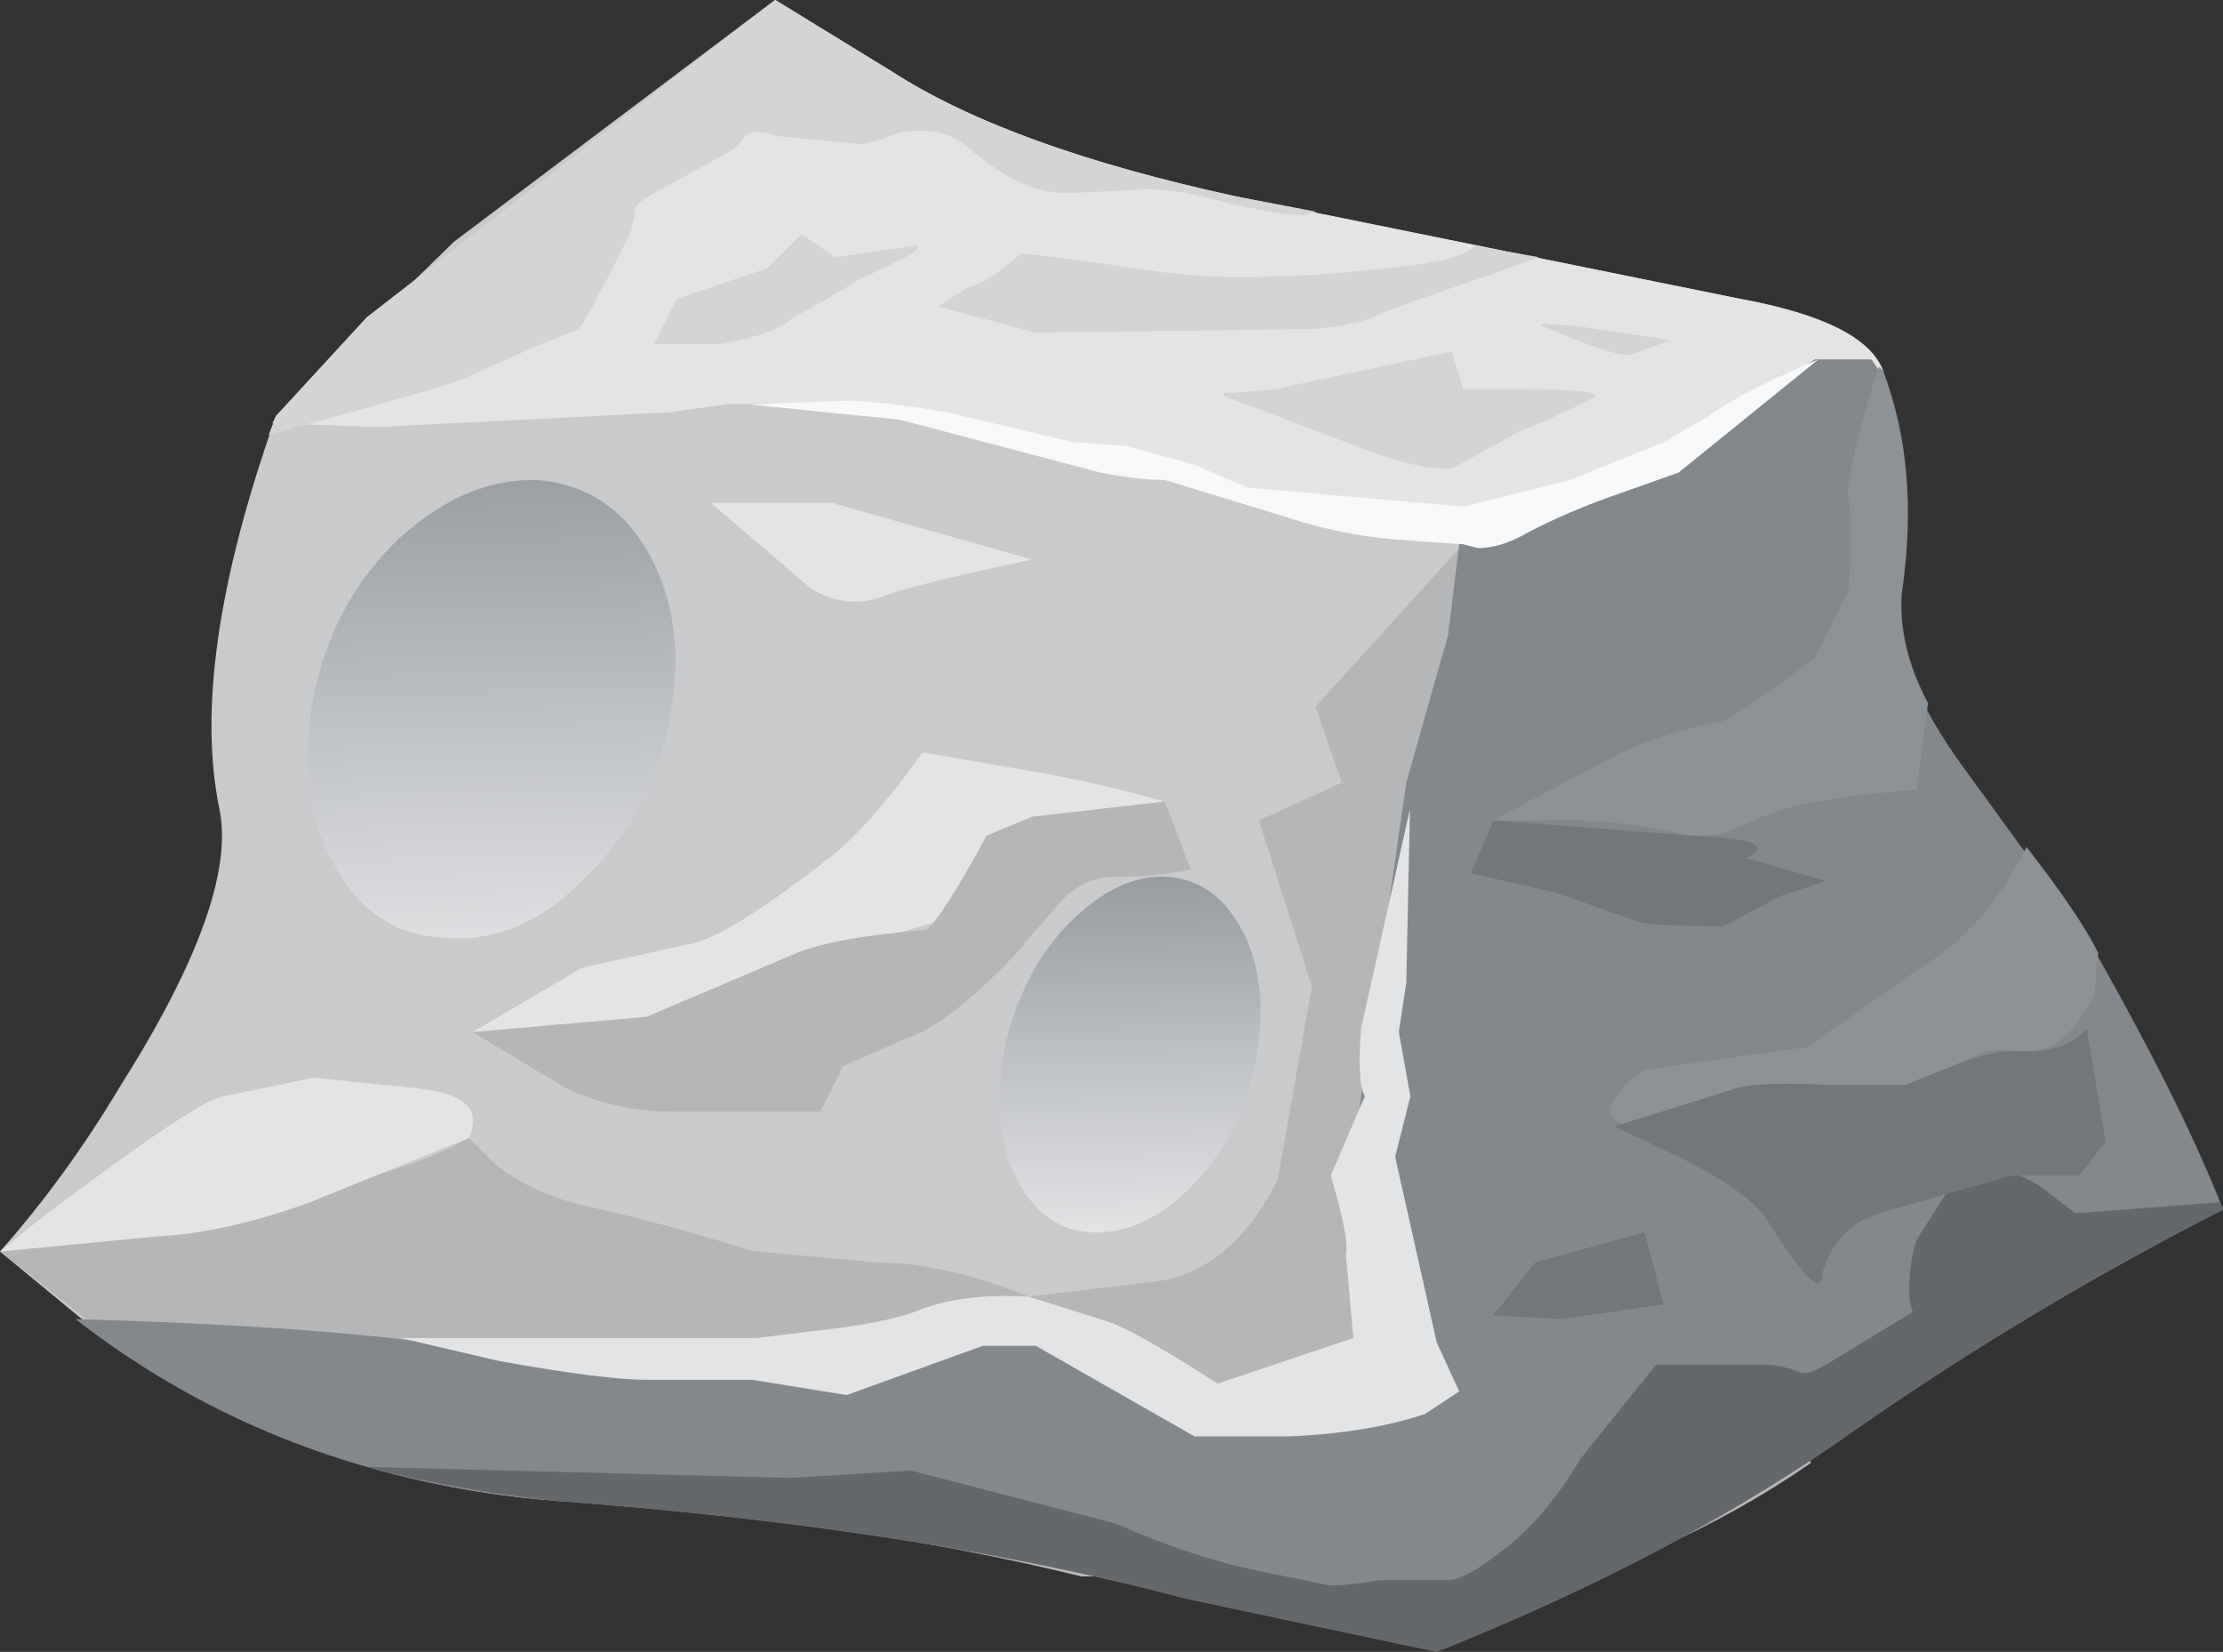 <?xml version="1.0" encoding="UTF-8" standalone="no"?>
<!-- Created with Inkscape (http://www.inkscape.org/) -->
<svg
    xmlns:inkscape="http://www.inkscape.org/namespaces/inkscape"
    xmlns:rdf="http://www.w3.org/1999/02/22-rdf-syntax-ns#"
    xmlns="http://www.w3.org/2000/svg"
    xmlns:xlink="http://www.w3.org/1999/xlink"
    xmlns:ns1="http://sozi.baierouge.fr"
    xmlns:cc="http://creativecommons.org/ns#"
    xmlns:sodipodi="http://sodipodi.sourceforge.net/DTD/sodipodi-0.dtd"
    xmlns:dc="http://purl.org/dc/elements/1.1/"
    id="svg2"
    xml:space="preserve"
    viewBox="0 0 26.46 19.664"
    version="1.1"
  >
  <rect x="0" y="0" width="26.46" height="19.664" fill="#333333" stroke="none"/>
  <defs
      id="defs6"
    >
    <linearGradient
        id="linearGradient32"
        y2="-4.846"
        gradientUnits="userSpaceOnUse"
        x2="13.145"
        gradientTransform="matrix(.12 -.71 -.727 -.02 2.7196e-7 15.731)"
        y1="-4.846"
        x1="5.792"
      >
      <stop
          id="stop34"
          style="stop-color:#92979c"
          offset="0"
      />
      <stop
          id="stop36"
          style="stop-color:#e3e4e6"
          offset="1"
      />
    </linearGradient
    >
    <linearGradient
        id="linearGradient50"
        y2="-12.265"
        gradientUnits="userSpaceOnUse"
        x2="16.806"
        gradientTransform="matrix(.126 -.709 -.729 -.013 2.7196e-7 15.731)"
        y1="-12.265"
        x1="11.676"
      >
      <stop
          id="stop52"
          style="stop-color:#92979c"
          offset="0"
      />
      <stop
          id="stop54"
          style="stop-color:#e3e4e6"
          offset="1"
      />
    </linearGradient
    >
  </defs
  >
  <g
      id="g10"
      transform="matrix(1.25,0,0,-1.25,0,19.664)"
    >
    <g
        id="g12"
      >
      <path
          id="path14"
          style="fill-rule:evenodd;fill:#c9cacc"
          d="m16.559 12.887c0.793-0.144 1.25-0.371 1.371-0.683l-0.254-2.594c-0.071-0.453 0.121-0.984 0.578-1.582 0.766-1.031 1.199-1.633 1.293-1.801 0.531-0.937 0.66-1.582 0.398-1.945-0.457-0.527-1.238-1.176-2.34-1.941-1.082-0.793-2.351-1.418-3.816-1.875l-2.09 0.613c-2.734 0.601-5.23 0.984-7.488 1.152-1.414 0.098-2.543 0.395-3.383 0.899l-0.828 0.683c0.406 0.457 0.793 0.985 1.152 1.586 0.743 1.176 1.055 2.051 0.938 2.625-0.195 0.938-0.016 2.184 0.539 3.746l1.691 1.657 3.059 2.304 1.117-0.687c0.746-0.477 1.836-0.875 3.277-1.188l4.786-0.969z"
          inkscape:connector-curvature="0"
      />
      <path
          id="path16"
          style="fill-rule:evenodd;fill:#b5b6b8"
          d="m17.242 1.798c-0.453-0.313-0.922-0.575-1.402-0.789-0.817-0.168-1.645-0.266-2.485-0.29h-3.058c-1.465 0.36-3.121 0.602-4.969 0.719-1.418 0.098-2.734 0.528-3.961 1.297l-1.367 1.082 2.449 0.465c0.934 0.168 1.606 0.375 2.016 0.613l0.25-0.25c0.242-0.191 0.527-0.324 0.863-0.398 0.531-0.117 1.059-0.262 1.586-0.43l1.188-0.109c0.433 0 0.914-0.11 1.441-0.324l1.223 0.144c0.48 0.074 0.863 0.395 1.152 0.973l0.324 1.836-0.504 1.582 0.789 0.359-0.25 0.723 1.403 1.547 0.363-0.145c0.285-0.215 0.516-0.574 0.68-1.078 0.121-0.41 0.504-1.383 1.152-2.918 0.578-1.465 0.828-2.461 0.758-2.988-0.051-0.285 0-0.598 0.144-0.934 0.145-0.41 0.215-0.637 0.215-0.687z"
          inkscape:connector-curvature="0"
      />
      <path
          id="path18"
          style="fill-rule:evenodd;fill:#e3e4e6"
          d="m18.145 10.837-0.719-0.469-3.492 0.18-3.024 0.718c-0.816 0.243-1.644 0.422-2.484 0.539-0.528 0.075-1.031 0.098-1.512 0.075l-0.539-0.075-2.773-0.14-1.008 0.035 0.035 0.07 0.863 0.938 3.891 3.023 1.113-0.683c0.746-0.481 1.836-0.875 3.277-1.188l4.789-0.973c0.79-0.144 1.247-0.371 1.368-0.683l0.109-0.395c0.07-0.316 0.106-0.636 0.106-0.972z"
          inkscape:connector-curvature="0"
      />
      <path
          id="path20"
          style="fill-rule:evenodd;fill:#83888c"
          d="m21.168 4.212c-1.223-0.625-2.387-1.321-3.492-2.09-1.106-0.789-2.438-1.5-3.996-2.121l-2.375 0.504c-1.731 0.457-3.735 0.765-6.012 0.933-1.754 0.145-3.277 0.723-4.574 1.731 1.801-0.051 3.133-0.157 3.996-0.325 1.176-0.242 2.211-0.3 3.097-0.179l1.946 0.719 2.051-1.082 2.05 0.183c-0.718 0.934-1.019 1.871-0.898 2.805l0.43 2.988 0.398 1.406 0.106 0.864 1.945 0.718 1.441 1.043h0.539l0.071-0.105c0.242-0.625 0.3-1.332 0.183-2.125-0.051-0.481 0.168-1.043 0.649-1.692 0.789-1.082 1.222-1.691 1.293-1.835 0.527-0.938 0.91-1.715 1.152-2.34z"
          inkscape:connector-curvature="0"
      />
      <g
          id="g22"
        >
        <g
            id="g24"
          >
          <g
              id="g30"
            >
            <path
                id="path38"
                style="fill-rule:evenodd;fill:url(#linearGradient32)"
                d="m6.371 8.856c-0.117-0.601-0.394-1.105-0.828-1.512-0.406-0.41-0.852-0.589-1.332-0.542-0.453 0.023-0.805 0.265-1.043 0.722-0.238 0.43-0.301 0.957-0.18 1.582 0.121 0.602 0.395 1.106 0.828 1.512 0.43 0.383 0.875 0.566 1.332 0.539 0.457-0.047 0.805-0.285 1.043-0.719 0.243-0.453 0.301-0.984 0.18-1.582z"
                inkscape:connector-curvature="0"
            />
          </g
          >
        </g
        >
      </g
      >
      <g
          id="g40"
        >
        <g
            id="g42"
          >
          <g
              id="g48"
            >
            <path
                id="path56"
                style="fill-rule:evenodd;fill:url(#linearGradient50)"
                d="m11.953 5.614c-0.098-0.48-0.301-0.875-0.613-1.187-0.313-0.313-0.637-0.454-0.973-0.43-0.312 0.023-0.551 0.215-0.719 0.574-0.144 0.336-0.168 0.746-0.074 1.227 0.121 0.476 0.324 0.863 0.614 1.148 0.312 0.313 0.624 0.457 0.937 0.434 0.309-0.024 0.551-0.203 0.719-0.539s0.203-0.747 0.109-1.227z"
                inkscape:connector-curvature="0"
            />
          </g
          >
        </g
        >
      </g
      >
      <path
          id="path58"
          style="fill-rule:evenodd;fill:#e3e4e6"
          d="m3.816 2.989h3.383l0.578 0.07c0.43 0.047 0.743 0.11 0.934 0.18 0.289 0.121 0.648 0.168 1.082 0.145l0.793-0.25c0.187-0.075 0.523-0.266 1.008-0.579l1.293 0.434-0.071 0.789c0.024 0.098-0.023 0.352-0.144 0.758l0.324 0.754c-0.051 0.097-0.062 0.312-0.035 0.648l0.465 2.09-0.035-1.656-0.071-0.469 0.11-0.613-0.145-0.574 0.395-1.766 0.215-0.469-0.325-0.215c-0.359-0.121-0.789-0.191-1.293-0.214h-0.902l-1.512 0.863h-0.504l-1.297-0.469-0.898 0.145h-1.008c-0.265 0-0.73 0.058-1.402 0.179l-0.938 0.219z"
          inkscape:connector-curvature="0"
      />
      <path
          id="path60"
          style="fill-rule:evenodd;fill:#65686b"
          d="m21.133 4.282 0.035-0.07c-1.223-0.625-2.387-1.321-3.492-2.09-1.106-0.789-2.438-1.5-3.996-2.121l-2.375 0.504c-1.731 0.457-3.735 0.765-6.012 0.933-0.672 0.074-1.273 0.184-1.801 0.324l4.031-0.105 1.153 0.07 1.945-0.504c0.481-0.214 0.957-0.371 1.438-0.468 0.242-0.047 0.421-0.082 0.543-0.11 0.07-0.023 0.25-0.011 0.539 0.039h0.648c0.094 0 0.238 0.071 0.43 0.215 0.312 0.219 0.59 0.528 0.828 0.938l0.723 0.898h1.042c0.094 0 0.204-0.023 0.325-0.07 0.047-0.024 0.133 0 0.25 0.07l0.828 0.504c-0.024 0.051-0.035 0.121-0.035 0.219 0 0.168 0.023 0.32 0.07 0.465l0.434 0.683h0.25c0.191-0.023 0.363-0.082 0.504-0.179l0.324-0.25 1.371 0.105z"
          inkscape:connector-curvature="0"
      />
      <path
          id="path62"
          style="fill-rule:evenodd;fill:#8d9296"
          d="m17.891 12.239 0.039-0.035c0.238-0.625 0.297-1.332 0.179-2.125-0.023-0.336 0.059-0.684 0.25-1.043l-0.109-0.828c-0.742-0.051-1.258-0.145-1.547-0.289-0.191-0.094-0.348-0.145-0.469-0.145h-0.144c-0.43 0.098-0.817 0.145-1.152 0.145h-0.719l1.222 0.648c0.266 0.121 0.579 0.219 0.938 0.289 0.168 0.071 0.469 0.278 0.898 0.61l0.325 0.652c0.027 0.406 0.027 0.695 0 0.863-0.02 0.164 0.074 0.586 0.289 1.258z"
          inkscape:connector-curvature="0"
      />
      <path
          id="path64"
          style="fill-rule:evenodd;fill:#8d9296"
          d="m19.188 5.723c-0.192 0.024-0.336 0-0.434-0.07-0.117-0.098-0.262-0.195-0.43-0.289-0.551-0.359-0.886-0.516-1.008-0.469-0.097 0.024-0.601 0.047-1.511 0.071-0.41 0.027-0.555 0.121-0.434 0.289 0.047 0.097 0.145 0.191 0.289 0.289l1.547 0.215 1.082 0.757c0.406 0.239 0.742 0.621 1.008 1.149 0.336-0.43 0.562-0.766 0.683-1.008l-0.039-0.395c-0.187-0.406-0.441-0.585-0.753-0.539z"
          inkscape:connector-curvature="0"
      />
      <path
          id="path66"
          style="fill-rule:evenodd;fill:#73777a"
          d="m16.414 6.911c-0.43 0-0.691 0.012-0.789 0.035-0.48 0.168-0.758 0.266-0.828 0.289l-0.793 0.18 0.219 0.504 1.871-0.145c0.601-0.023 0.781-0.094 0.539-0.215l0.758-0.218-0.434-0.141-0.543-0.289z"
          inkscape:connector-curvature="0"
      />
      <path
          id="path68"
          style="fill-rule:evenodd;fill:#73777a"
          d="m18.504 5.544c0.266 0.117 0.492 0.179 0.684 0.179 0.312-0.023 0.539 0.047 0.683 0.215l0.18-1.078-0.25-0.324h-0.649l-1.261-0.359c-0.286-0.098-0.465-0.29-0.539-0.579 0-0.214-0.18-0.035-0.54 0.539-0.121 0.168-0.398 0.364-0.828 0.579l-0.613 0.289 1.152 0.359c0.145 0.047 0.446 0.059 0.899 0.035h0.719l0.363 0.145z"
          inkscape:connector-curvature="0"
      />
      <path
          id="path70"
          style="fill-rule:evenodd;fill:#73777a"
          d="m14.219 3.204 0.398 0.504 1.043 0.289 0.18-0.688-0.973-0.14-0.648 0.035z"
          inkscape:connector-curvature="0"
      />
      <path
          id="path72"
          style="fill-rule:evenodd;fill:#e3e4e6"
          d="m7.848 7.524c0.265 0.192 0.578 0.539 0.937 1.043l0.828-0.144c0.575-0.094 1.067-0.204 1.473-0.325l-0.5-0.07-0.902-0.254-0.649-0.789c-0.793-0.219-1.308-0.398-1.547-0.543l-0.648-0.504-0.684-0.105c-0.265-0.024-0.625-0.024-1.082 0l-0.574 0.07 1.043 0.613 0.973 0.215c0.242 0.024 0.683 0.289 1.332 0.793z"
          inkscape:connector-curvature="0"
      />
      <path
          id="path74"
          style="fill-rule:evenodd;fill:#e3e4e6"
          d="m4.465 4.895-1.512-0.613c-0.527-0.191-1.008-0.301-1.441-0.324l-1.512-0.145c0.289 0.242 0.602 0.481 0.938 0.723 0.648 0.476 1.042 0.73 1.187 0.754l0.863 0.179 1.008-0.105c0.434-0.047 0.59-0.203 0.469-0.469z"
          inkscape:connector-curvature="0"
      />
      <path
          id="path76"
          style="fill-rule:evenodd;fill:#e3e4e6"
          d="m7.922 10.942 1.906-0.539c-0.793-0.168-1.273-0.289-1.441-0.359-0.215-0.075-0.43-0.051-0.649 0.07l-0.968 0.828h1.152z"
          inkscape:connector-curvature="0"
      />
      <path
          id="path78"
          style="fill-rule:evenodd;fill:#b5b6b8"
          d="m8.82 6.876c0.094 0.07 0.289 0.371 0.575 0.898l0.433 0.18 1.262 0.144 0.25-0.648c-0.238-0.047-0.492-0.07-0.754-0.07-0.168 0-0.324-0.075-0.469-0.215l-0.469-0.543c-0.406-0.43-0.753-0.695-1.043-0.789l-0.578-0.254-0.215-0.434h-1.406c-0.359 0-0.695 0.074-1.008 0.219l-0.898 0.539 1.656 0.145 1.442 0.613c0.238 0.094 0.644 0.168 1.222 0.215z"
          inkscape:connector-curvature="0"
      />
      <path
          id="path80"
          style="fill-rule:evenodd;fill:#d3d4d6"
          d="m12.418 13.68c-0.117 0-0.348 0.036-0.684 0.106-0.336 0.098-0.609 0.144-0.828 0.144-0.359-0.023-0.621-0.035-0.789-0.035-0.265 0-0.566 0.145-0.902 0.434-0.168 0.14-0.383 0.191-0.649 0.14-0.238-0.093-0.382-0.128-0.429-0.105l-0.723 0.07c-0.164 0.051-0.273 0.051-0.32 0-0.051-0.07-0.098-0.117-0.145-0.144l-0.648-0.36c-0.145-0.07-0.227-0.132-0.254-0.179 0-0.047-0.012-0.121-0.035-0.215-0.285-0.578-0.453-0.891-0.504-0.938-0.36-0.144-0.719-0.3-1.078-0.468-0.098-0.047-0.723-0.227-1.871-0.539l0.07 0.179 0.863 0.938 3.891 3.023 1.113-0.683c0.746-0.481 1.836-0.875 3.277-1.188l0.758-0.144-0.113-0.036z"
          inkscape:connector-curvature="0"
      />
      <path
          id="path82"
          style="fill-rule:evenodd;fill:#d3d4d6"
          d="m14.254 13.137c-0.695-0.238-1.066-0.371-1.113-0.394-0.121-0.07-0.336-0.121-0.649-0.145l-2.629-0.035-0.933 0.25 0.285 0.18c0.121 0.027 0.289 0.133 0.504 0.324 0.074 0 0.527-0.058 1.367-0.18 0.387-0.046 0.758-0.058 1.117-0.035 0.192 0 0.527 0.024 1.008 0.075 0.48 0.046 0.758 0.117 0.828 0.214l0.613-0.109-0.398-0.145z"
          inkscape:connector-curvature="0"
      />
      <path
          id="path84"
          style="fill-rule:evenodd;fill:#d3d4d6"
          d="m13.824 12.384 0.11-0.36h0.574c0.48 0 0.707-0.023 0.683-0.074-0.336-0.168-0.578-0.273-0.718-0.324l-0.578-0.321c-0.094-0.074-0.36-0.039-0.79 0.106l-1.332 0.504c-0.144 0.051-0.168 0.074-0.074 0.074 0.051 0 0.192 0.012 0.434 0.035l1.691 0.36z"
          inkscape:connector-curvature="0"
      />
      <path
          id="path86"
          style="fill-rule:evenodd;fill:#d3d4d6"
          d="m15.191 12.598 0.719-0.105-0.394-0.145c-0.118 0-0.371 0.082-0.754 0.25-0.145 0.047-0.11 0.059 0.105 0.036 0.098 0 0.203-0.012 0.324-0.036z"
          inkscape:connector-curvature="0"
      />
      <path
          id="path88"
          style="fill-rule:evenodd;fill:#d3d4d6"
          d="m7.309 13.177 0.324 0.324 0.324-0.219 0.754 0.109c0.121 0-0.059-0.109-0.539-0.324-0.024-0.023-0.227-0.144-0.613-0.359-0.145-0.121-0.383-0.203-0.719-0.254h-0.613l0.218 0.433 0.864 0.29z"
          inkscape:connector-curvature="0"
      />
      <path
          id="path90"
          style="fill-rule:evenodd;fill:#f7f8fa"
          d="m17.316 12.309-1.332-1.078-0.504-0.179c-0.359-0.122-0.671-0.254-0.937-0.395-0.168-0.098-0.324-0.145-0.469-0.145l-0.14 0.036-0.504 0.035c-0.41 0.023-0.793 0.097-1.153 0.215l-1.187 0.363c-0.168 0-0.375 0.023-0.613 0.07l-1.911 0.504-1.437 0.145 0.933 0.035c0.196 0 0.504-0.035 0.938-0.106l1.223-0.289 0.504-0.035 0.648-0.18 0.504-0.218 2.055-0.18 1.007 0.25 0.899 0.363 0.433 0.25c0.192 0.145 0.539 0.324 1.043 0.539z"
          inkscape:connector-curvature="0"
      />
    </g
    >
  </g
  >
</svg
>
